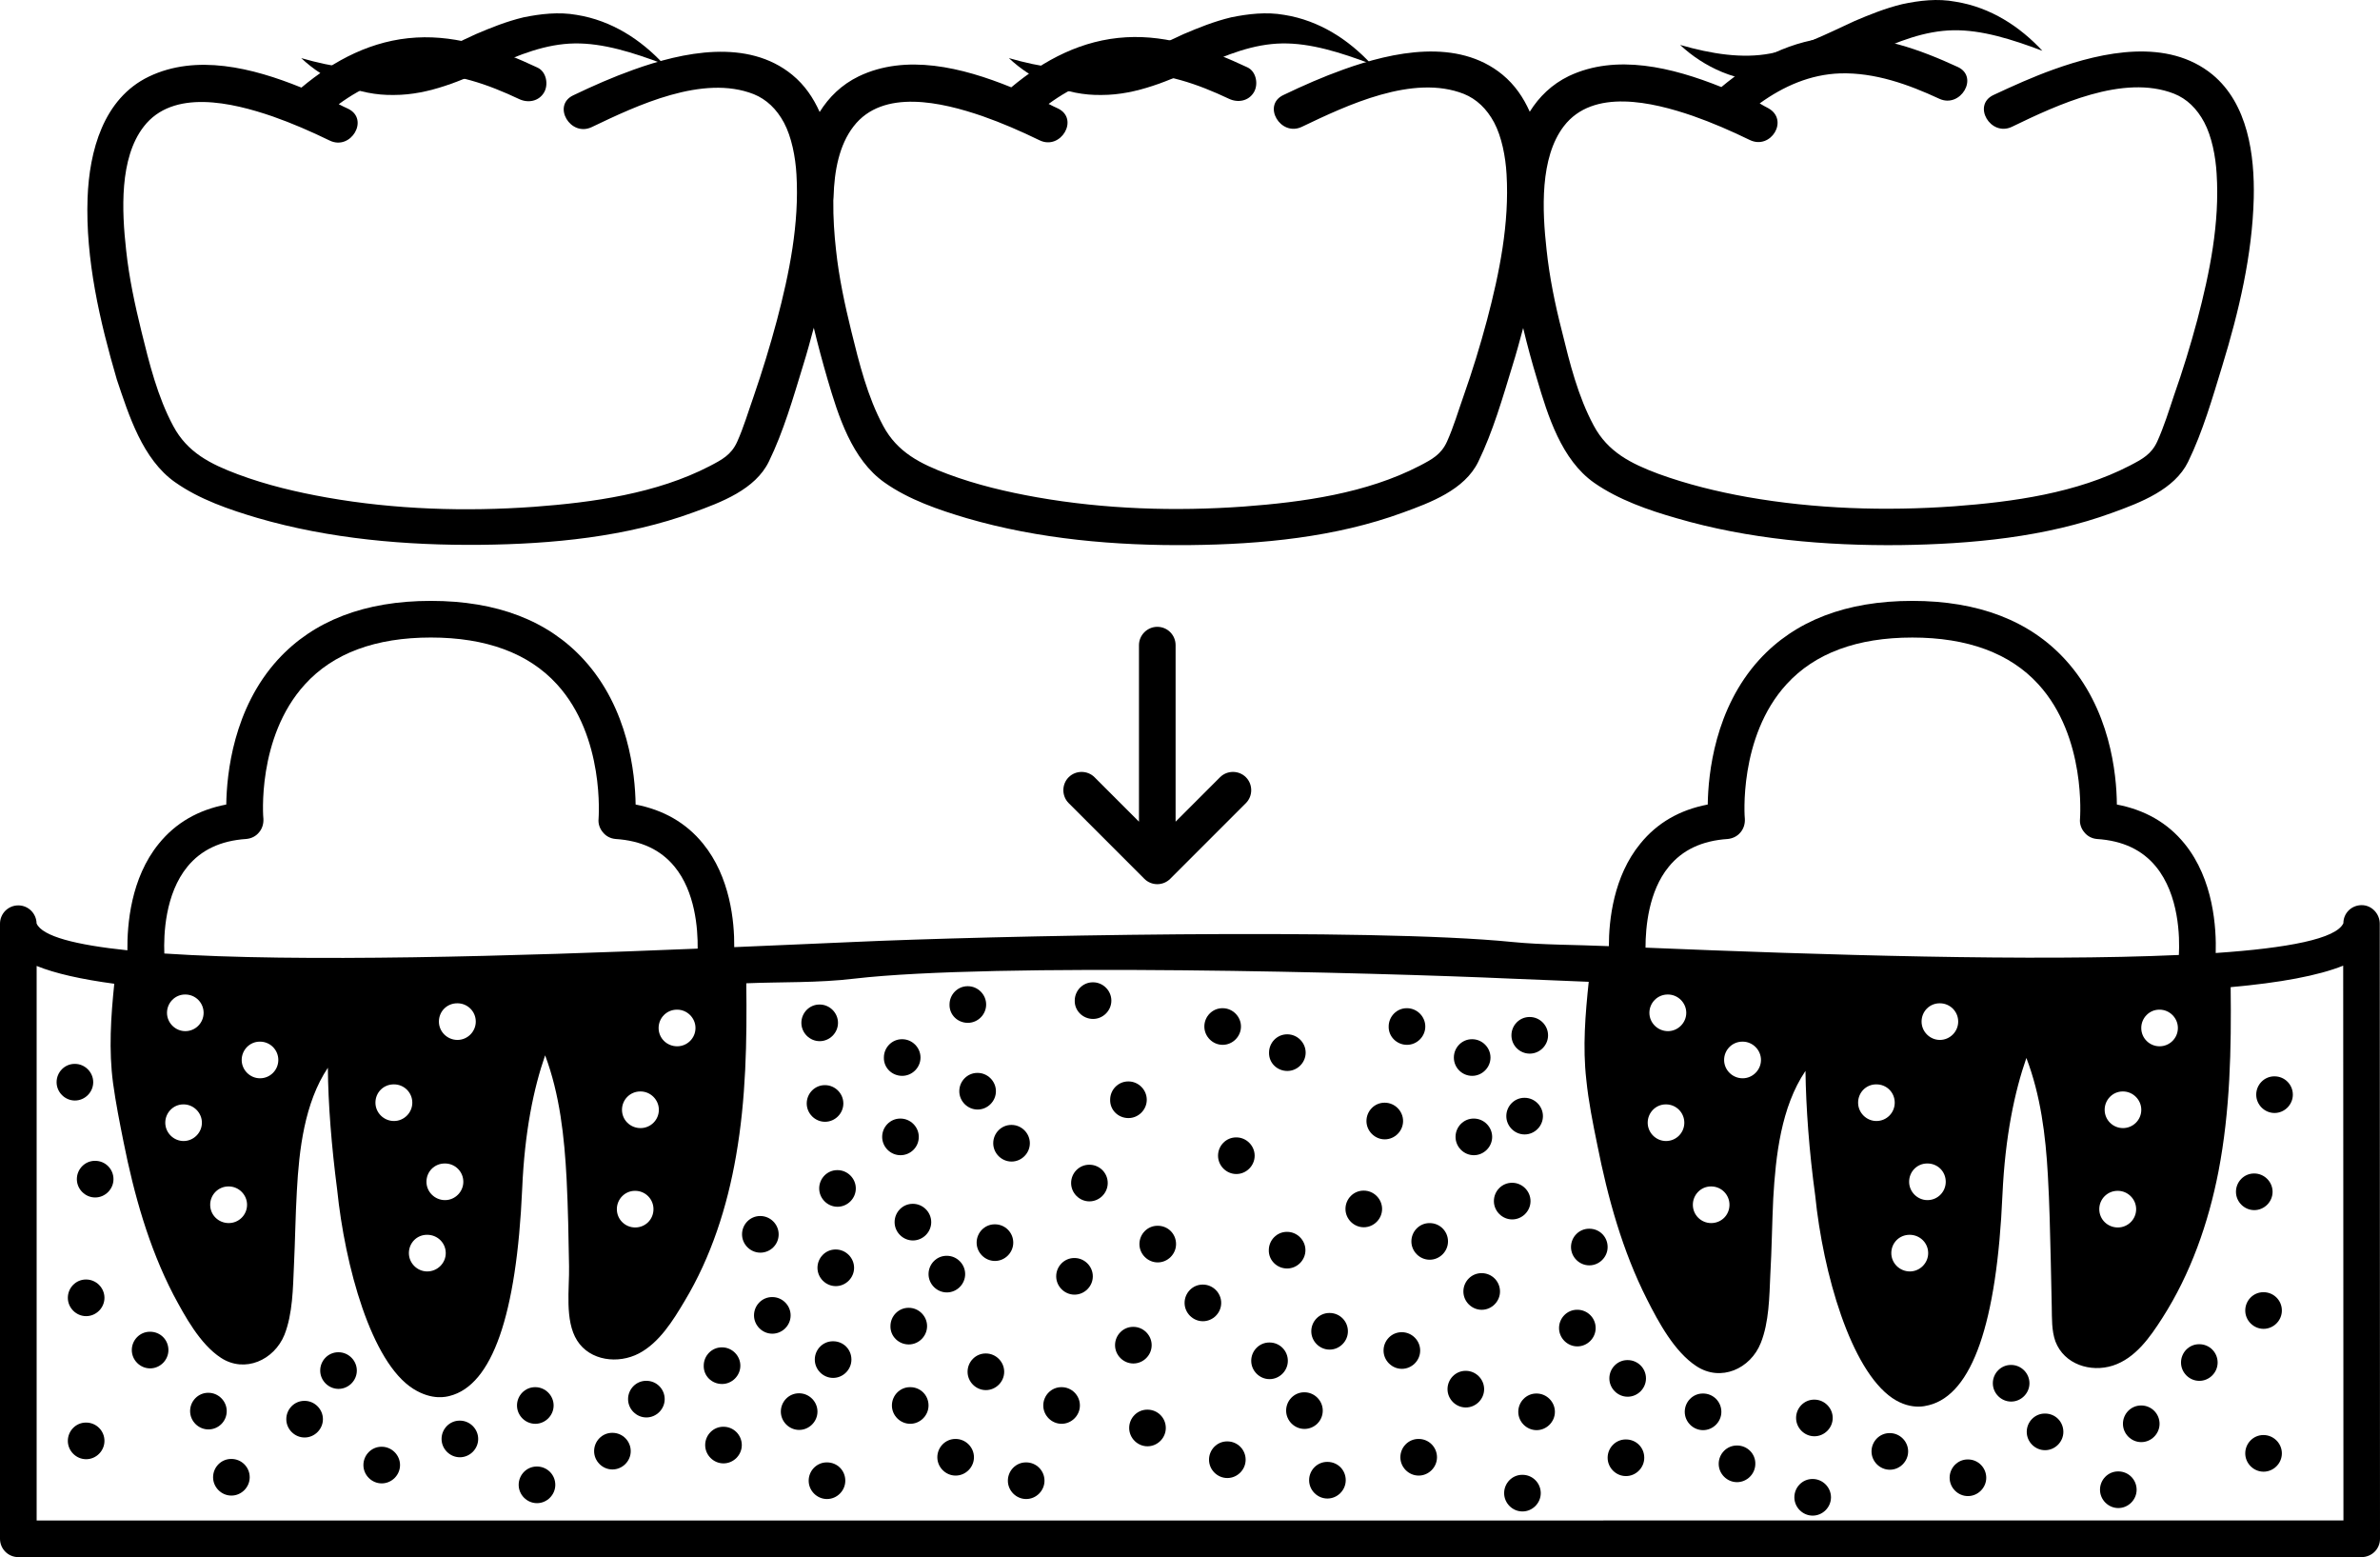 <svg xmlns="http://www.w3.org/2000/svg" id="Ebene_2" viewBox="0 0 524.998 343.374"><g id="Ebene_1-2"><path d="m501.733,237.356h-.055c-2.207,0-3.984,1.832-3.984,4.039s1.832,4.039,4.039,4.039,4.039-1.832,4.039-4.039-1.777-4.039-4.039-4.039h-0Z"></path><path d="m501.303,262.816c0-2.207-1.832-4.039-4.039-4.039h-.055c-2.207,0-3.984,1.832-3.984,4.039s1.832,4.039,4.039,4.039,4.039-1.828,4.039-4.039h-0Z"></path><path d="m499.313,284.956h-.055c-2.207,0-3.984,1.832-3.984,4.039s1.832,4.039,4.039,4.039c2.207,0,4.039-1.832,4.039-4.039,0-2.262-1.832-4.039-4.039-4.039h-0Z"></path><path d="m485.143,296.426h-.055c-2.207,0-3.984,1.832-3.984,4.039s1.832,4.039,4.039,4.039c2.207,0,4.039-1.832,4.039-4.039s-1.777-4.039-4.039-4.039h-0Z"></path><path d="m499.313,316.456h-.055c-2.207,0-3.984,1.832-3.984,4.039s1.832,4.039,4.039,4.039c2.207,0,4.039-1.832,4.039-4.039s-1.832-4.039-4.039-4.039h-0Z"></path><path d="m472.333,309.936h-.055c-2.207,0-3.984,1.832-3.984,4.039s1.832,4.039,4.039,4.039c2.207,0,4.039-1.832,4.039-4.039-.004-2.262-1.832-4.039-4.039-4.039h-0Z"></path><path d="m467.273,324.476h-.055c-2.207,0-3.984,1.832-3.984,4.039s1.832,4.039,4.039,4.039c2.207,0,4.039-1.832,4.039-4.039,0-2.211-1.777-4.039-4.039-4.039h-0Z"></path><path d="m443.633,300.996h-.055c-2.207,0-3.984,1.832-3.984,4.039s1.832,4.039,4.039,4.039,4.039-1.832,4.039-4.039c0-2.211-1.828-4.039-4.039-4.039h-0Z"></path><path d="m451.113,311.716h-.055c-2.207,0-3.984,1.832-3.984,4.039s1.832,4.039,4.039,4.039,4.039-1.832,4.039-4.039c-.004-2.262-1.781-4.039-4.039-4.039h-0Z"></path><path d="m434.103,321.836h-.055c-2.207,0-3.984,1.832-3.984,4.039s1.832,4.039,4.039,4.039,4.039-1.832,4.039-4.039c-.004-2.207-1.777-4.039-4.039-4.039h-0Z"></path><path d="m416.873,316.026h-.055c-2.207,0-3.984,1.832-3.984,4.039s1.832,4.039,4.039,4.039,4.039-1.832,4.039-4.039c0-2.211-1.828-4.039-4.039-4.039Z"></path><path d="m399.853,326.146h-.055c-2.207,0-3.984,1.832-3.984,4.039s1.832,4.039,4.039,4.039,4.039-1.832,4.039-4.039c-.004-2.207-1.832-4.039-4.039-4.039Z"></path><path d="m400.233,308.646h-.055c-2.207,0-3.984,1.832-3.984,4.039s1.832,4.039,4.039,4.039,4.039-1.832,4.039-4.039-1.832-4.039-4.039-4.039Z"></path><path d="m383.213,318.766h-.105c-2.207,0-3.984,1.832-3.984,4.039s1.832,4.039,4.039,4.039,4.039-1.832,4.039-4.039c.051-2.211-1.781-4.039-3.988-4.039Z"></path><path d="m375.673,307.296h-.055c-2.207,0-3.984,1.832-3.984,4.039s1.832,4.039,4.039,4.039,4.039-1.832,4.039-4.039c0-2.211-1.777-4.039-4.039-4.039Z"></path><path d="m358.663,317.426h-.055c-2.207,0-3.984,1.832-3.984,4.039s1.832,4.039,4.039,4.039,4.039-1.832,4.039-4.039c0-2.262-1.777-4.039-4.039-4.039Z"></path><path d="m359.043,299.926h-.055c-2.207,0-3.984,1.832-3.984,4.039s1.832,4.039,4.039,4.039,4.039-1.832,4.039-4.039c0-2.262-1.832-4.039-4.039-4.039Z"></path><path d="m338.953,307.296h-.055c-2.207,0-3.984,1.832-3.984,4.039s1.832,4.039,4.039,4.039,4.039-1.832,4.039-4.039c0-2.211-1.832-4.039-4.039-4.039Z"></path><path d="m347.943,288.826h-.055c-2.207,0-3.984,1.832-3.984,4.039s1.832,4.039,4.039,4.039,4.039-1.832,4.039-4.039c0-2.262-1.832-4.039-4.039-4.039Z"></path><path d="m326.843,280.756h-.055c-2.207,0-3.984,1.832-3.984,4.039s1.832,4.039,4.039,4.039,4.039-1.832,4.039-4.039c-.004-2.211-1.777-4.039-4.039-4.039Z"></path><path d="m333.573,268.906c2.207,0,4.039-1.832,4.039-4.039s-1.832-4.039-4.039-4.039h-.055c-2.207,0-3.984,1.832-3.984,4.039s1.832,4.039,4.039,4.039Z"></path><path d="m350.583,270.956h-.055c-2.207,0-3.984,1.832-3.984,4.039s1.832,4.039,4.039,4.039,4.039-1.832,4.039-4.039c-.004-2.262-1.777-4.039-4.039-4.039Z"></path><path d="m336.313,250.166c2.207,0,4.039-1.832,4.039-4.039s-1.832-4.039-4.039-4.039h-.055c-2.207,0-3.984,1.832-3.984,4.039s1.832,4.039,4.039,4.039Z"></path><path d="m337.443,232.346c2.207,0,4.039-1.832,4.039-4.039s-1.832-4.039-4.039-4.039h-.055c-2.207,0-3.984,1.832-3.984,4.039,0,2.262,1.832,4.039,4.039,4.039Z"></path><path d="m335.833,325.226h-.055c-2.207,0-3.984,1.832-3.984,4.039s1.832,4.039,4.039,4.039,4.039-1.832,4.039-4.039c-.004-2.211-1.777-4.039-4.039-4.039Z"></path><path d="m323.343,302.296h-.055c-2.207,0-3.984,1.832-3.984,4.039s1.832,4.039,4.039,4.039,4.039-1.832,4.039-4.039c-.004-2.211-1.832-4.039-4.039-4.039Z"></path><path d="m325.113,246.666h-.055c-2.207,0-3.984,1.832-3.984,4.039s1.832,4.039,4.039,4.039,4.039-1.832,4.039-4.039c-.004-2.207-1.832-4.039-4.039-4.039Z"></path><path d="m324.743,237.246c2.207,0,4.039-1.832,4.039-4.039s-1.832-4.039-4.039-4.039h-.055c-2.207,0-3.984,1.832-3.984,4.039,0,2.262,1.832,4.039,4.039,4.039Z"></path><path d="m419.613.916c-3.769.914-7.215,2.316-10.5,3.715-6.516,3.016-12.332,5.977-18.578,7.16-6.191,1.184-12.977.109-19.922-1.883,5.223,4.898,12.547,8.293,20.461,8.129,7.914,0,15.023-3.34,21.324-6.031,6.301-2.906,12.223-5.223,18.469-5.332,6.301-.109,12.922,1.992,19.652,4.523-4.898-5.277-11.363-9.586-19.168-10.824-3.934-.75-7.973-.266-11.738.543l-0-0Z"></path><path d="m524.943,203.696c0-2.207-1.777-4.094-3.984-4.094-2.262,0-4.039,1.777-4.039,3.984-1.562,3.445-12.277,5.492-28.16,6.57.16-5.383-.43-16.207-6.891-24.125-3.715-4.578-8.723-7.43-14.914-8.617-.055-6.84-1.508-21.16-11.363-31.93-7.863-8.617-19.223-12.977-33.762-12.977s-25.898,4.363-33.762,12.977c-9.801,10.77-11.254,25.094-11.363,31.93-6.191,1.184-11.145,4.039-14.863,8.617-5.922,7.215-6.945,16.855-6.945,22.617-7.539-.324-14.699-.27-21.215-.914-31.445-3.176-116.31-1.348-145.6,0-7.914.324-16.746.754-26.117,1.129.055-5.707-.914-15.508-6.891-22.832-3.715-4.578-8.723-7.43-14.863-8.617-.109-6.84-1.562-21.16-11.414-31.93-7.863-8.617-19.168-12.977-33.762-12.977-14.539,0-25.898,4.363-33.762,12.977-9.801,10.77-11.254,25.094-11.363,31.93-6.191,1.184-11.145,4.039-14.863,8.617-6.246,7.644-7,17.93-6.945,23.531-11.363-1.184-18.793-3.07-20.031-5.922-.047-2.207-1.824-3.984-4.031-3.984-2.262,0-4.039,1.832-4.039,4.039v135.64c0,2.207,1.777,4.039,4.039,4.039h516.92c1.023,0,2.102-.43,2.856-1.184s1.184-1.777,1.184-2.856l-.056-135.64Zm-156.85-12.547c3.016-3.715,7.324-5.762,13.031-6.137,1.078-.109,2.102-.594,2.801-1.453.699-.809,1.023-1.883.969-2.961-.055-.16-1.453-18.094,9.207-29.723,6.246-6.84,15.562-10.285,27.73-10.285s21.539,3.445,27.785,10.285c10.66,11.629,9.207,29.562,9.207,29.723-.109,1.078.27,2.152.969,2.961.699.863,1.668,1.348,2.746,1.453,5.762.375,10.016,2.422,13.031,6.086,5.117,6.246,5.277,15.562,5.062,19.492-31.824,1.453-78.832,0-117.65-1.617-.004-4.523.695-12.438,5.113-17.824l-.001-0Zm112.32,35.539c0,2.262-1.832,4.039-4.039,4.039s-4.039-1.777-4.039-4.039c0-2.207,1.777-4.039,3.984-4.039h.055c2.211,0,4.039,1.832,4.039,4.039h0Zm-12.113,22.078c-2.207,0-4.039-1.777-4.039-4.039,0-2.207,1.777-4.039,3.984-4.039h.055c2.207,0,4.039,1.832,4.039,4.039,0,2.262-1.832,4.039-4.039,4.039h0Zm2.906,17.875c0,2.262-1.832,4.039-4.039,4.039-2.262,0-4.094-1.777-4.094-4.039,0-2.207,1.777-4.039,4.039-4.039h.055c2.207,0,4.039,1.832,4.039,4.039Zm-49.969,5.656c2.262,0,4.094,1.777,4.094,4.039,0,2.207-1.832,4.039-4.039,4.039-2.262,0-4.094-1.832-4.094-4.039,0-2.266,1.777-4.039,4.039-4.039Zm-7.324-25.094c-2.207,0-4.039-1.832-4.039-4.039,0-2.262,1.777-4.039,3.984-4.039h.055c2.262,0,4.039,1.777,4.039,4.039,0,2.207-1.777,4.039-4.039,4.039Zm11.254,17.445c-2.207,0-4.039-1.832-4.039-4.039,0-2.262,1.777-4.039,3.984-4.039h.055c2.262,0,4.039,1.777,4.039,4.039,0,2.207-1.777,4.039-4.039,4.039Zm2.746-35.324c-2.207,0-4.039-1.832-4.039-4.039,0-2.262,1.777-4.039,3.984-4.039h.055c2.207,0,4.039,1.777,4.039,4.039,0,2.211-1.828,4.039-4.039,4.039Zm-47.598,4.418c0-2.207,1.777-4.039,4.039-4.039h.055c2.207,0,4.039,1.832,4.039,4.039s-1.832,4.039-4.039,4.039c-2.266,0-4.094-1.832-4.094-4.039h0Zm1.184,31.93c0,2.262-1.777,4.039-4.039,4.039-2.207,0-4.039-1.777-4.039-4.039,0-2.207,1.777-4.039,3.984-4.039h.055c2.262,0,4.039,1.832,4.039,4.039Zm-13.57-38.285c-2.262,0-4.094-1.832-4.094-4.039s1.777-4.039,4.039-4.039h.055c2.207,0,4.039,1.832,4.039,4.039s-1.832,4.039-4.039,4.039h0Zm3.609,20.191c0,2.207-1.777,4.039-4.039,4.039-2.207,0-4.039-1.832-4.039-4.039s1.777-4.039,3.984-4.039h.055c2.262.004,4.039,1.832,4.039,4.039ZM41.358,191.094c3.016-3.66,7.269-5.707,12.977-6.086,1.129-.109,2.102-.594,2.801-1.453.699-.809,1.023-1.883.969-2.961-.055-.16-1.508-17.984,9.152-29.668,6.246-6.891,15.617-10.34,27.785-10.34s21.539,3.445,27.785,10.285c10.66,11.629,9.207,29.562,9.207,29.723-.109,1.078.27,2.152.969,2.961.699.863,1.668,1.348,2.746,1.453,5.762.375,10.016,2.422,13.031,6.086,4.578,5.547,5.168,13.676,5.117,18.094-40.223,1.668-87.984,3.07-117.65,1.078-.164-4.148.156-13.141,5.113-19.172l-.002-0Zm99.938,57.672c-2.262,0-4.094-1.777-4.094-4.039,0-2.207,1.777-4.039,4.039-4.039h.055c2.207,0,4.039,1.832,4.039,4.039,0,2.262-1.832,4.039-4.039,4.039h0Zm2.852,17.875c0,2.262-1.777,4.039-4.039,4.039-2.207,0-4.039-1.777-4.039-4.039,0-2.207,1.777-4.039,3.984-4.039h.055c2.266,0,4.039,1.832,4.039,4.039Zm1.133-39.953c0-2.207,1.777-4.039,4.039-4.039h.055c2.207,0,4.039,1.832,4.039,4.039,0,2.262-1.832,4.039-4.039,4.039-2.262,0-4.094-1.777-4.094-4.039h0Zm-51.102,45.609h.055c2.262,0,4.094,1.777,4.094,4.039,0,2.207-1.832,4.039-4.094,4.039-2.207,0-4.039-1.832-4.039-4.039,0-2.266,1.777-4.039,3.984-4.039Zm-7.269-25.094c-2.262,0-4.094-1.832-4.094-4.039,0-2.262,1.777-4.039,4.039-4.039h.055c2.207,0,4.039,1.777,4.039,4.039,0,2.207-1.828,4.039-4.039,4.039h0Zm11.254,17.445c-2.262,0-4.094-1.832-4.094-4.039,0-2.262,1.777-4.039,4.039-4.039h.055c2.207,0,4.039,1.777,4.039,4.039,0,2.207-1.828,4.039-4.039,4.039h0Zm2.746-35.324c-2.262,0-4.094-1.832-4.094-4.039,0-2.262,1.777-4.039,4.039-4.039h.055c2.207,0,4.039,1.777,4.039,4.039,0,2.211-1.828,4.039-4.039,4.039h0Zm-47.598,4.418c0-2.207,1.777-4.039,3.984-4.039h.055c2.262,0,4.039,1.832,4.039,4.039s-1.777,4.039-4.039,4.039c-2.211,0-4.039-1.832-4.039-4.039Zm1.184,31.93c0,2.262-1.832,4.039-4.039,4.039-2.262,0-4.094-1.777-4.094-4.039,0-2.207,1.777-4.039,4.039-4.039h.055c2.207,0,4.039,1.832,4.039,4.039h0Zm-13.621-38.285c-2.207,0-4.039-1.832-4.039-4.039s1.777-4.039,3.984-4.039h.055c2.262,0,4.039,1.832,4.039,4.039-.004,2.207-1.781,4.039-4.039,4.039h0Zm3.66,20.191c0,2.207-1.832,4.039-4.039,4.039s-4.039-1.832-4.039-4.039,1.777-4.039,3.984-4.039h.055c2.207.004,4.039,1.832,4.039,4.039h0Zm-36.453,87.719v-122.29c4.094,1.668,9.906,2.961,17.125,3.93-.754,7.269-1.238,14.645-.27,21.914.594,4.363,1.453,8.668,2.316,12.977,2.316,11.578,5.547,23.152,10.984,33.652,2.531,4.738,5.871,10.93,10.5,13.945,5.277,3.445,11.738.484,14-5.062,1.832-4.629,1.883-10.285,2.102-15.238.27-5.492.324-10.984.645-16.531.484-8.992,1.668-19.383,6.84-27.137.055,7.914.809,17.34,2.047,26.871,1.723,16.801,7.484,38.07,16.801,43.938,4.199,2.637,7.375,1.723,8.023,1.562,9.371-2.371,14.754-17.77,15.992-45.66.539-12.602,2.531-22.184,5.062-29.453,3.231,8.617,4.254,17.984,4.738,27.301.324,6.406.43,12.762.539,19.168.109,4.898-1.023,12.008,1.777,16.422,2.856,4.523,9.102,5.223,13.625,2.856,4.523-2.371,7.539-7.269,10.07-11.523,5.871-9.746,9.422-20.84,11.363-32.039,2.207-12.602,2.422-25.309,2.262-38.07,7.809-.324,15.777-.055,23.855-1.023,30.637-3.555,114.75-1.348,144.85,0,5.816.215,11.523.484,17.125.699-.754,7.16-1.348,14.375-.539,21.539.484,4.848,1.453,9.637,2.422,14.375,2.316,11.684,5.547,23.422,10.984,34.137,2.531,5.008,6.031,11.523,10.875,14.699,5.383,3.555,11.953.594,14.215-5.117,1.832-4.578,1.883-10.176,2.102-15.078.324-5.602.375-11.199.645-16.801.539-9.371,1.723-20.137,7.109-28.109.109,8.078.809,17.715,2.152,27.516,1.723,17.07,7.809,38.34,17.016,44.637,2.152,1.453,4.144,1.883,5.762,1.883.914,0,1.668-.16,2.316-.324,9.531-2.422,14.969-18.039,16.207-46.414.594-12.922,2.691-22.723,5.277-30.152,3.125,8.184,4.254,17.016,4.738,25.848.375,6.356.484,12.652.645,19.008.055,3.34.16,6.676.215,10.016.055,2.531-.055,5.223.809,7.644,1.938,5.062,7.754,6.891,12.652,5.332,5.008-1.617,8.238-6.301,10.93-10.5,6.246-9.746,10.176-20.945,12.383-32.309,2.586-13.406,2.856-27.031,2.691-40.652,10.875-.969,19.332-2.531,24.824-4.738l.055,122.34-508.856.013Z"></path><path d="m217.473,298.466h-.055c-2.207,0-3.984,1.832-3.984,4.039s1.832,4.039,4.039,4.039,4.039-1.832,4.039-4.039-1.832-4.039-4.039-4.039Z"></path><path d="m219.473,269.986h-.055c-2.207,0-3.984,1.832-3.984,4.039s1.832,4.039,4.039,4.039,4.039-1.832,4.039-4.039c0-2.262-1.832-4.039-4.039-4.039Z"></path><path d="m223.133,256.146c2.207,0,4.039-1.832,4.039-4.039s-1.832-4.039-4.039-4.039h-.055c-2.207,0-3.984,1.832-3.984,4.039.004,2.207,1.832,4.039,4.039,4.039Z"></path><path d="m215.593,236.596c-2.207,0-3.984,1.832-3.984,4.039s1.832,4.039,4.039,4.039,4.039-1.832,4.039-4.039-1.832-4.039-4.039-4.039h-.055Z"></path><path d="m213.493,225.556c2.207,0,4.039-1.832,4.039-4.039s-1.832-4.039-4.039-4.039h-.055c-2.207,0-3.984,1.832-3.984,4.039-.055,2.266,1.777,4.039,4.039,4.039Z"></path><path d="m20.563,238.646c0-2.207-1.832-4.039-4.039-4.039h-.055c-2.207,0-3.984,1.832-3.984,4.039s1.832,4.039,4.039,4.039,4.039-1.832,4.039-4.039h-0Z"></path><path d="m20.993,255.986h-.055c-2.207,0-3.984,1.832-3.984,4.039s1.832,4.039,4.039,4.039,4.039-1.832,4.039-4.039c0-2.211-1.777-4.039-4.039-4.039h-0Z"></path><path d="m19.003,282.156h-.055c-2.207,0-3.984,1.832-3.984,4.039s1.832,4.039,4.039,4.039,4.039-1.832,4.039-4.039-1.832-4.039-4.039-4.039h-0Z"></path><path d="m33.113,293.676h-.055c-2.207,0-3.984,1.832-3.984,4.039s1.832,4.039,4.039,4.039,4.039-1.832,4.039-4.039c-.004-2.262-1.781-4.039-4.039-4.039h-0Z"></path><path d="m19.003,313.706h-.055c-2.207,0-3.984,1.832-3.984,4.039s1.832,4.039,4.039,4.039,4.039-1.832,4.039-4.039c0-2.262-1.832-4.039-4.039-4.039h-0Z"></path><path d="m50.013,311.176c0-2.207-1.832-4.039-4.039-4.039h-.055c-2.207,0-3.984,1.832-3.984,4.039s1.832,4.039,4.039,4.039,4.039-1.777,4.039-4.039Z"></path><path d="m51.043,321.726h-.055c-2.207,0-3.984,1.832-3.984,4.039s1.832,4.039,4.039,4.039,4.039-1.832,4.039-4.039c0-2.262-1.832-4.039-4.039-4.039Z"></path><path d="m74.673,298.196h-.055c-2.207,0-3.984,1.832-3.984,4.039s1.832,4.039,4.039,4.039,4.039-1.832,4.039-4.039-1.832-4.039-4.039-4.039Z"></path><path d="m67.193,308.916h-.055c-2.207,0-3.984,1.832-3.984,4.039s1.832,4.039,4.039,4.039,4.039-1.832,4.039-4.039-1.832-4.039-4.039-4.039Z"></path><path d="m84.203,319.036h-.055c-2.207,0-3.984,1.832-3.984,4.039s1.832,4.039,4.039,4.039,4.039-1.832,4.039-4.039c0-2.211-1.832-4.039-4.039-4.039Z"></path><path d="m101.443,313.276h-.055c-2.207,0-3.984,1.832-3.984,4.039s1.832,4.039,4.039,4.039,4.039-1.832,4.039-4.039c0-2.211-1.832-4.039-4.039-4.039Z"></path><path d="m118.453,323.396h-.055c-2.207,0-3.984,1.832-3.984,4.039s1.832,4.039,4.039,4.039,4.039-1.832,4.039-4.039c0-2.262-1.832-4.039-4.039-4.039Z"></path><path d="m118.083,313.976c2.207,0,4.039-1.832,4.039-4.039s-1.832-4.039-4.039-4.039h-.055c-2.207,0-3.984,1.832-3.984,4.039s1.828,4.039,4.039,4.039Z"></path><path d="m135.093,315.966h-.055c-2.207,0-3.984,1.832-3.984,4.039s1.832,4.039,4.039,4.039,4.039-1.832,4.039-4.039c-.004-2.207-1.777-4.039-4.039-4.039Z"></path><path d="m142.583,304.496h-.055c-2.207,0-3.984,1.832-3.984,4.039s1.832,4.039,4.039,4.039,4.039-1.832,4.039-4.039c0-2.211-1.777-4.039-4.039-4.039Z"></path><path d="m159.593,314.626h-.055c-2.207,0-3.984,1.832-3.984,4.039s1.832,4.039,4.039,4.039,4.039-1.832,4.039-4.039c-.004-2.207-1.777-4.039-4.039-4.039Z"></path><path d="m159.273,305.196c2.207,0,4.039-1.832,4.039-4.039s-1.832-4.039-4.039-4.039h-.055c-2.207,0-3.984,1.832-3.984,4.039-.055,2.262,1.777,4.039,4.039,4.039Z"></path><path d="m180.323,311.286c0-2.207-1.832-4.039-4.039-4.039h-.055c-2.207,0-3.984,1.832-3.984,4.039s1.832,4.039,4.039,4.039c2.207-.004,4.039-1.832,4.039-4.039Z"></path><path d="m183.773,295.776h-.055c-2.207,0-3.984,1.832-3.984,4.039s1.832,4.039,4.039,4.039,4.039-1.832,4.039-4.039c0-2.266-1.777-4.039-4.039-4.039Z"></path><path d="m174.403,290.066c0-2.207-1.832-4.039-4.039-4.039h-.055c-2.207,0-3.984,1.832-3.984,4.039s1.832,4.039,4.039,4.039c2.211,0,4.039-1.828,4.039-4.039Z"></path><path d="m184.363,275.536h-.055c-2.207,0-3.984,1.832-3.984,4.039s1.832,4.039,4.039,4.039,4.039-1.832,4.039-4.039c-.004-2.211-1.832-4.039-4.039-4.039Z"></path><path d="m184.743,258.036h-.055c-2.207,0-3.984,1.832-3.984,4.039s1.832,4.039,4.039,4.039,4.039-1.832,4.039-4.039c0-2.211-1.832-4.039-4.039-4.039Z"></path><path d="m171.763,272.196c0-2.207-1.832-4.039-4.039-4.039h-.055c-2.207,0-3.984,1.832-3.984,4.039s1.832,4.039,4.039,4.039,4.039-1.777,4.039-4.039Z"></path><path d="m181.993,239.296h-.055c-2.207,0-3.984,1.832-3.984,4.039s1.832,4.039,4.039,4.039,4.039-1.832,4.039-4.039c0-2.211-1.832-4.039-4.039-4.039Z"></path><path d="m180.813,229.596c2.207,0,4.039-1.832,4.039-4.039s-1.832-4.039-4.039-4.039h-.055c-2.207,0-3.984,1.832-3.984,4.039,0,2.211,1.832,4.039,4.039,4.039Z"></path><path d="m182.423,322.486h-.055c-2.207,0-3.984,1.832-3.984,4.039s1.832,4.039,4.039,4.039,4.039-1.832,4.039-4.039c0-2.262-1.777-4.039-4.039-4.039Z"></path><path d="m200.783,305.896h-.055c-2.207,0-3.984,1.832-3.984,4.039s1.832,4.039,4.039,4.039,4.039-1.832,4.039-4.039c0-2.262-1.777-4.039-4.039-4.039Z"></path><path d="m200.463,296.476c2.207,0,4.039-1.832,4.039-4.039s-1.832-4.039-4.039-4.039h-.055c-2.207,0-3.984,1.832-3.984,4.039-.055,2.207,1.777,4.039,4.039,4.039Z"></path><path d="m212.903,280.966c0-2.207-1.832-4.039-4.039-4.039h-.055c-2.207,0-3.984,1.832-3.984,4.039s1.832,4.039,4.039,4.039c2.211,0,4.039-1.832,4.039-4.039Z"></path><path d="m201.323,265.466c-2.207,0-3.984,1.832-3.984,4.039s1.832,4.039,4.039,4.039,4.039-1.832,4.039-4.039-1.832-4.039-4.039-4.039h-.055Z"></path><path d="m202.673,250.706c0-2.207-1.832-4.039-4.039-4.039h-.055c-2.207,0-3.984,1.832-3.984,4.039s1.832,4.039,4.039,4.039c2.211,0,4.039-1.777,4.039-4.039Z"></path><path d="m199.013,237.246c2.207,0,4.039-1.832,4.039-4.039s-1.832-4.039-4.039-4.039h-.055c-2.207,0-3.984,1.832-3.984,4.039-.055,2.262,1.777,4.039,4.039,4.039Z"></path><path d="m210.803,317.316h-.055c-2.207,0-3.984,1.832-3.984,4.039s1.832,4.039,4.039,4.039,4.039-1.832,4.039-4.039-1.832-4.039-4.039-4.039Z"></path><path d="m315.373,269.716h-.055c-2.207,0-3.984,1.832-3.984,4.039s1.832,4.039,4.039,4.039,4.039-1.832,4.039-4.039-1.777-4.039-4.039-4.039Z"></path><path d="m312.943,317.316h-.055c-2.207,0-3.984,1.832-3.984,4.039s1.832,4.039,4.039,4.039,4.039-1.832,4.039-4.039-1.777-4.039-4.039-4.039Z"></path><path d="m226.363,322.486h-.055c-2.207,0-3.984,1.832-3.984,4.039s1.832,4.039,4.039,4.039,4.039-1.832,4.039-4.039c-.004-2.262-1.832-4.039-4.039-4.039Z"></path><path d="m234.173,305.896h-.055c-2.207,0-3.984,1.832-3.984,4.039s1.832,4.039,4.039,4.039,4.039-1.832,4.039-4.039c0-2.262-1.832-4.039-4.039-4.039Z"></path><path d="m253.123,310.856h-.055c-2.207,0-3.984,1.832-3.984,4.039s1.832,4.039,4.039,4.039,4.039-1.832,4.039-4.039c0-2.262-1.828-4.039-4.039-4.039Z"></path><path d="m270.733,317.856h-.055c-2.207,0-3.984,1.832-3.984,4.039s1.832,4.039,4.039,4.039,4.039-1.832,4.039-4.039-1.777-4.039-4.039-4.039Z"></path><path d="m291.783,311.066c0-2.207-1.832-4.039-4.039-4.039h-.055c-2.207,0-3.984,1.832-3.984,4.039s1.832,4.039,4.039,4.039,4.039-1.777,4.039-4.039Z"></path><path d="m313.273,297.816c0-2.207-1.832-4.039-4.039-4.039h-.055c-2.207,0-3.984,1.832-3.984,4.039s1.832,4.039,4.039,4.039,4.039-1.828,4.039-4.039Z"></path><path d="m300.833,262.556h-.055c-2.207,0-3.984,1.832-3.984,4.039s1.832,4.039,4.039,4.039,4.039-1.832,4.039-4.039c-.004-2.207-1.832-4.039-4.039-4.039Z"></path><path d="m305.463,251.246c2.207,0,4.039-1.832,4.039-4.039s-1.832-4.039-4.039-4.039h-.055c-2.207,0-3.984,1.832-3.984,4.039s1.832,4.039,4.039,4.039Z"></path><path d="m310.363,230.406c2.207,0,4.039-1.832,4.039-4.039s-1.832-4.039-4.039-4.039h-.055c-2.207,0-3.984,1.832-3.984,4.039-.055,2.207,1.777,4.039,4.039,4.039Z"></path><path d="m292.813,322.376h-.055c-2.207,0-3.984,1.832-3.984,4.039s1.832,4.039,4.039,4.039,4.039-1.832,4.039-4.039c0-2.262-1.777-4.039-4.039-4.039Z"></path><path d="m293.293,289.536h-.055c-2.207,0-3.984,1.832-3.984,4.039s1.832,4.039,4.039,4.039,4.039-1.832,4.039-4.039c0-2.211-1.777-4.039-4.039-4.039Z"></path><path d="m269.383,287.316c0-2.207-1.832-4.039-4.039-4.039h-.055c-2.207,0-3.984,1.832-3.984,4.039s1.832,4.039,4.039,4.039c2.211,0,4.039-1.828,4.039-4.039Z"></path><path d="m255.383,270.306h-.055c-2.207,0-3.984,1.832-3.984,4.039s1.832,4.039,4.039,4.039,4.039-1.832,4.039-4.039c0-2.262-1.777-4.039-4.039-4.039Z"></path><path d="m237.023,277.416h-.055c-2.207,0-3.984,1.832-3.984,4.039s1.832,4.039,4.039,4.039,4.039-1.832,4.039-4.039-1.832-4.039-4.039-4.039Z"></path><path d="m254.043,296.636c0-2.207-1.832-4.039-4.039-4.039h-.055c-2.207,0-3.984,1.832-3.984,4.039s1.832,4.039,4.039,4.039,4.039-1.832,4.039-4.039Z"></path><path d="m280.043,296.046h-.055c-2.207,0-3.984,1.832-3.984,4.039s1.832,4.039,4.039,4.039,4.039-1.832,4.039-4.039c0-2.211-1.777-4.039-4.039-4.039Z"></path><path d="m272.723,250.816h-.055c-2.207,0-3.984,1.832-3.984,4.039s1.832,4.039,4.039,4.039,4.039-1.832,4.039-4.039-1.832-4.039-4.039-4.039Z"></path><path d="m248.923,246.556c2.207,0,4.039-1.832,4.039-4.039s-1.832-4.039-4.039-4.039h-.055c-2.207,0-3.984,1.832-3.984,4.039-.051,2.266,1.777,4.039,4.039,4.039Z"></path><path d="m240.313,256.846h-.055c-2.207,0-3.984,1.832-3.984,4.039s1.832,4.039,4.039,4.039,4.039-1.832,4.039-4.039c0-2.262-1.832-4.039-4.039-4.039Z"></path><path d="m241.113,224.696c2.207,0,4.039-1.832,4.039-4.039s-1.832-4.039-4.039-4.039h-.055c-2.207,0-3.984,1.832-3.984,4.039-.055,2.262,1.828,4.039,4.039,4.039Z"></path><path d="m283.973,236.166c2.207,0,4.039-1.832,4.039-4.039s-1.832-4.039-4.039-4.039h-.055c-2.207,0-3.984,1.832-3.984,4.039-.055,2.262,1.777,4.039,4.039,4.039Z"></path><path d="m269.703,230.406c2.207,0,4.039-1.832,4.039-4.039s-1.832-4.039-4.039-4.039h-.055c-2.207,0-3.984,1.832-3.984,4.039s1.832,4.039,4.039,4.039Z"></path><path d="m283.923,279.726c2.207,0,4.039-1.832,4.039-4.039s-1.832-4.039-4.039-4.039h-.055c-2.207,0-3.984,1.832-3.984,4.039-.051,2.207,1.777,4.039,4.039,4.039Z"></path><path d="m38.653,106.357c5.332,3.769,11.953,6.031,18.145,7.863,15.883,4.629,32.848,6.086,49.27,5.922,15.668-.16,32.094-1.723,46.898-7.16,6.086-2.207,13.625-5.008,16.637-11.199,3.231-6.625,5.383-14.109,7.539-21.16.863-2.746,1.617-5.547,2.371-8.348.914,3.824,1.938,7.594,3.016,11.309,2.371,8.078,5.383,17.77,12.602,22.832,5.332,3.769,11.953,6.031,18.145,7.863,15.883,4.629,32.848,6.086,49.27,5.922,15.668-.16,32.094-1.723,46.898-7.16,6.086-2.207,13.625-5.008,16.637-11.199,3.231-6.625,5.383-14.109,7.539-21.16.863-2.746,1.617-5.547,2.371-8.348.914,3.824,1.938,7.594,3.07,11.309,2.371,8.023,5.383,17.77,12.602,22.832,5.332,3.715,11.953,6.031,18.199,7.809,15.832,4.629,32.793,6.086,49.27,5.922,15.668-.215,32.094-1.723,46.898-7.16,6.086-2.207,13.625-5.062,16.637-11.199,3.231-6.625,5.383-14.109,7.539-21.16,3.66-11.953,6.625-24.445,6.945-36.992.215-9.531-1.293-20.785-9.102-27.246-9.856-8.078-24.125-5.062-35.055-1.129-4.523,1.617-8.938,3.609-13.301,5.652-4.684,2.262-.594,9.207,4.094,7,10.016-4.848,24.555-11.684,35.754-7.324,2.856,1.129,5.062,3.285,6.676,6.301,1.668,3.125,2.531,7.539,2.746,11.363.699,10.875-1.508,21.754-4.254,32.199-1.508,5.652-3.231,11.254-5.168,16.746-1.129,3.391-2.207,6.84-3.66,10.07-1.293,2.856-3.34,3.93-6.031,5.332-11.738,6.086-25.793,8.023-38.824,8.992-15.129,1.078-30.637.594-45.609-2.047-6.625-1.184-13.246-2.801-19.602-5.117-6.031-2.262-11.145-4.793-14.27-10.66-3.445-6.406-5.277-13.73-7-20.785-1.508-5.871-2.746-11.898-3.391-17.984-.969-8.668-1.508-20.301,3.824-27.246,6.461-8.398,19.492-5.332,28.43-2.262,4.309,1.508,8.508,3.34,12.602,5.332,4.629,2.207,8.668-4.414,4.094-7-.645-.324-1.293-.699-1.938-1.078,5.223-3.769,11.145-6.406,17.77-6.625,7.644-.215,15.023,2.422,21.863,5.602,4.684,2.152,8.777-4.793,4.094-7-8.398-3.875-17.5-7.16-26.922-6.625-9.637.594-17.984,4.953-25.254,11.039-10.875-4.363-23.207-7.375-33.652-2.422-3.769,1.832-6.57,4.578-8.617,7.863-1.398-3.125-3.285-5.922-6.031-8.184-9.855-8.078-24.125-5.062-35.055-1.129-4.523,1.617-8.938,3.555-13.301,5.652-4.684,2.262-.594,9.207,4.094,7,10.016-4.793,24.555-11.684,35.754-7.269,2.801,1.129,5.062,3.285,6.676,6.301,1.668,3.125,2.531,7.539,2.746,11.414.645,10.824-1.562,21.754-4.309,32.145-1.508,5.652-3.231,11.254-5.168,16.746-1.184,3.34-2.207,6.84-3.66,10.07-1.293,2.856-3.34,3.93-6.031,5.332-11.738,6.086-25.793,8.023-38.824,8.992-15.129,1.078-30.637.594-45.609-2.047-6.676-1.184-13.301-2.746-19.652-5.117-6.031-2.262-11.145-4.793-14.27-10.66-3.445-6.406-5.277-13.785-7-20.785-1.453-5.922-2.746-11.898-3.391-17.984-.375-3.34-.645-7.16-.594-10.93,0-.16.055-.645.055-.754.16-5.762,1.238-11.469,4.414-15.562,6.461-8.398,19.492-5.332,28.43-2.262,4.309,1.508,8.508,3.34,12.602,5.332,4.684,2.262,8.777-4.684,4.094-7-.699-.324-1.398-.645-2.102-1.023,5.223-3.824,11.199-6.516,17.824-6.731,7.699-.27,15.129,2.371,21.969,5.602,1.938.914,4.309.539,5.492-1.453,1.023-1.723.539-4.578-1.453-5.492-8.348-3.93-17.391-7.16-26.707-6.625-9.691.539-18.094,4.953-25.363,11.039-10.875-4.414-23.207-7.43-33.652-2.422-3.769,1.832-6.57,4.578-8.617,7.863-1.398-3.125-3.285-5.922-6.031-8.184-9.855-8.078-24.125-5.062-35.055-1.129-4.523,1.617-8.938,3.555-13.301,5.652-4.684,2.262-.594,9.207,4.094,7,10.016-4.793,24.555-11.684,35.754-7.269,2.801,1.129,5.063,3.285,6.676,6.301,1.668,3.125,2.531,7.539,2.746,11.414.645,10.824-1.562,21.754-4.309,32.145-1.508,5.652-3.231,11.254-5.117,16.746-1.184,3.34-2.207,6.84-3.66,10.07-1.293,2.856-3.34,3.93-6.031,5.332-11.738,6.086-25.793,8.023-38.824,8.992-15.129,1.078-30.637.594-45.609-2.047-6.676-1.184-13.301-2.746-19.652-5.117-6.031-2.262-11.145-4.793-14.27-10.66-3.445-6.406-5.277-13.785-7-20.785-1.453-5.922-2.746-11.898-3.391-17.984-.969-8.668-1.508-20.301,3.875-27.246,6.461-8.398,19.492-5.332,28.43-2.262,4.309,1.508,8.508,3.34,12.602,5.332,4.684,2.262,8.777-4.684,4.094-7-.699-.324-1.398-.645-2.102-1.023,5.223-3.824,11.199-6.516,17.824-6.731,7.699-.27,15.129,2.371,21.969,5.602,1.938.914,4.309.539,5.492-1.453,1.023-1.723.539-4.578-1.453-5.492-8.348-3.93-17.391-7.16-26.707-6.625-9.691.539-18.094,4.953-25.363,11.039-10.875-4.414-23.207-7.43-33.652-2.422-10.07,4.848-13.137,16.477-13.516,26.762-.484,13.516,2.691,27.191,6.461,40.062,2.644,7.84,5.66,17.586,12.875,22.645l-.006-.004Z"></path><path d="m255.283,138.227c-2.207,0-4.039,1.832-4.039,4.039v38.93l-9.801-9.801c-1.562-1.562-4.144-1.562-5.707,0s-1.562,4.144,0,5.707l16.691,16.691c.754.754,1.777,1.184,2.856,1.184s2.102-.43,2.856-1.184l16.691-16.691c1.562-1.562,1.562-4.144,0-5.707s-4.144-1.562-5.707,0l-9.801,9.801v-38.93c0-2.211-1.777-4.039-4.039-4.039l.001-0Z"></path><path d="m104.943,7.536c-6.516,3.016-12.332,5.977-18.578,7.16-6.191,1.184-12.977.109-19.922-1.883,5.223,4.898,12.547,8.293,20.461,8.129,7.914,0,15.023-3.34,21.324-6.031,6.301-2.906,12.223-5.223,18.469-5.332,6.301-.109,12.922,1.992,19.652,4.523-4.898-5.277-11.363-9.586-19.168-10.824-3.93-.699-7.969-.215-11.684.539-3.824.918-7.269,2.316-10.555,3.719l.001-0Z"></path><path d="m261.043,7.536c-6.516,3.016-12.332,5.977-18.578,7.16-6.191,1.184-12.977.109-19.922-1.883,5.223,4.898,12.547,8.293,20.461,8.129,7.914,0,15.023-3.34,21.324-6.031,6.301-2.906,12.223-5.223,18.469-5.332,6.301-.109,12.922,1.992,19.652,4.523-4.898-5.277-11.363-9.586-19.168-10.824-3.93-.699-7.969-.215-11.684.539-3.824.918-7.269,2.316-10.555,3.719l.001-0Z"></path></g></svg>
